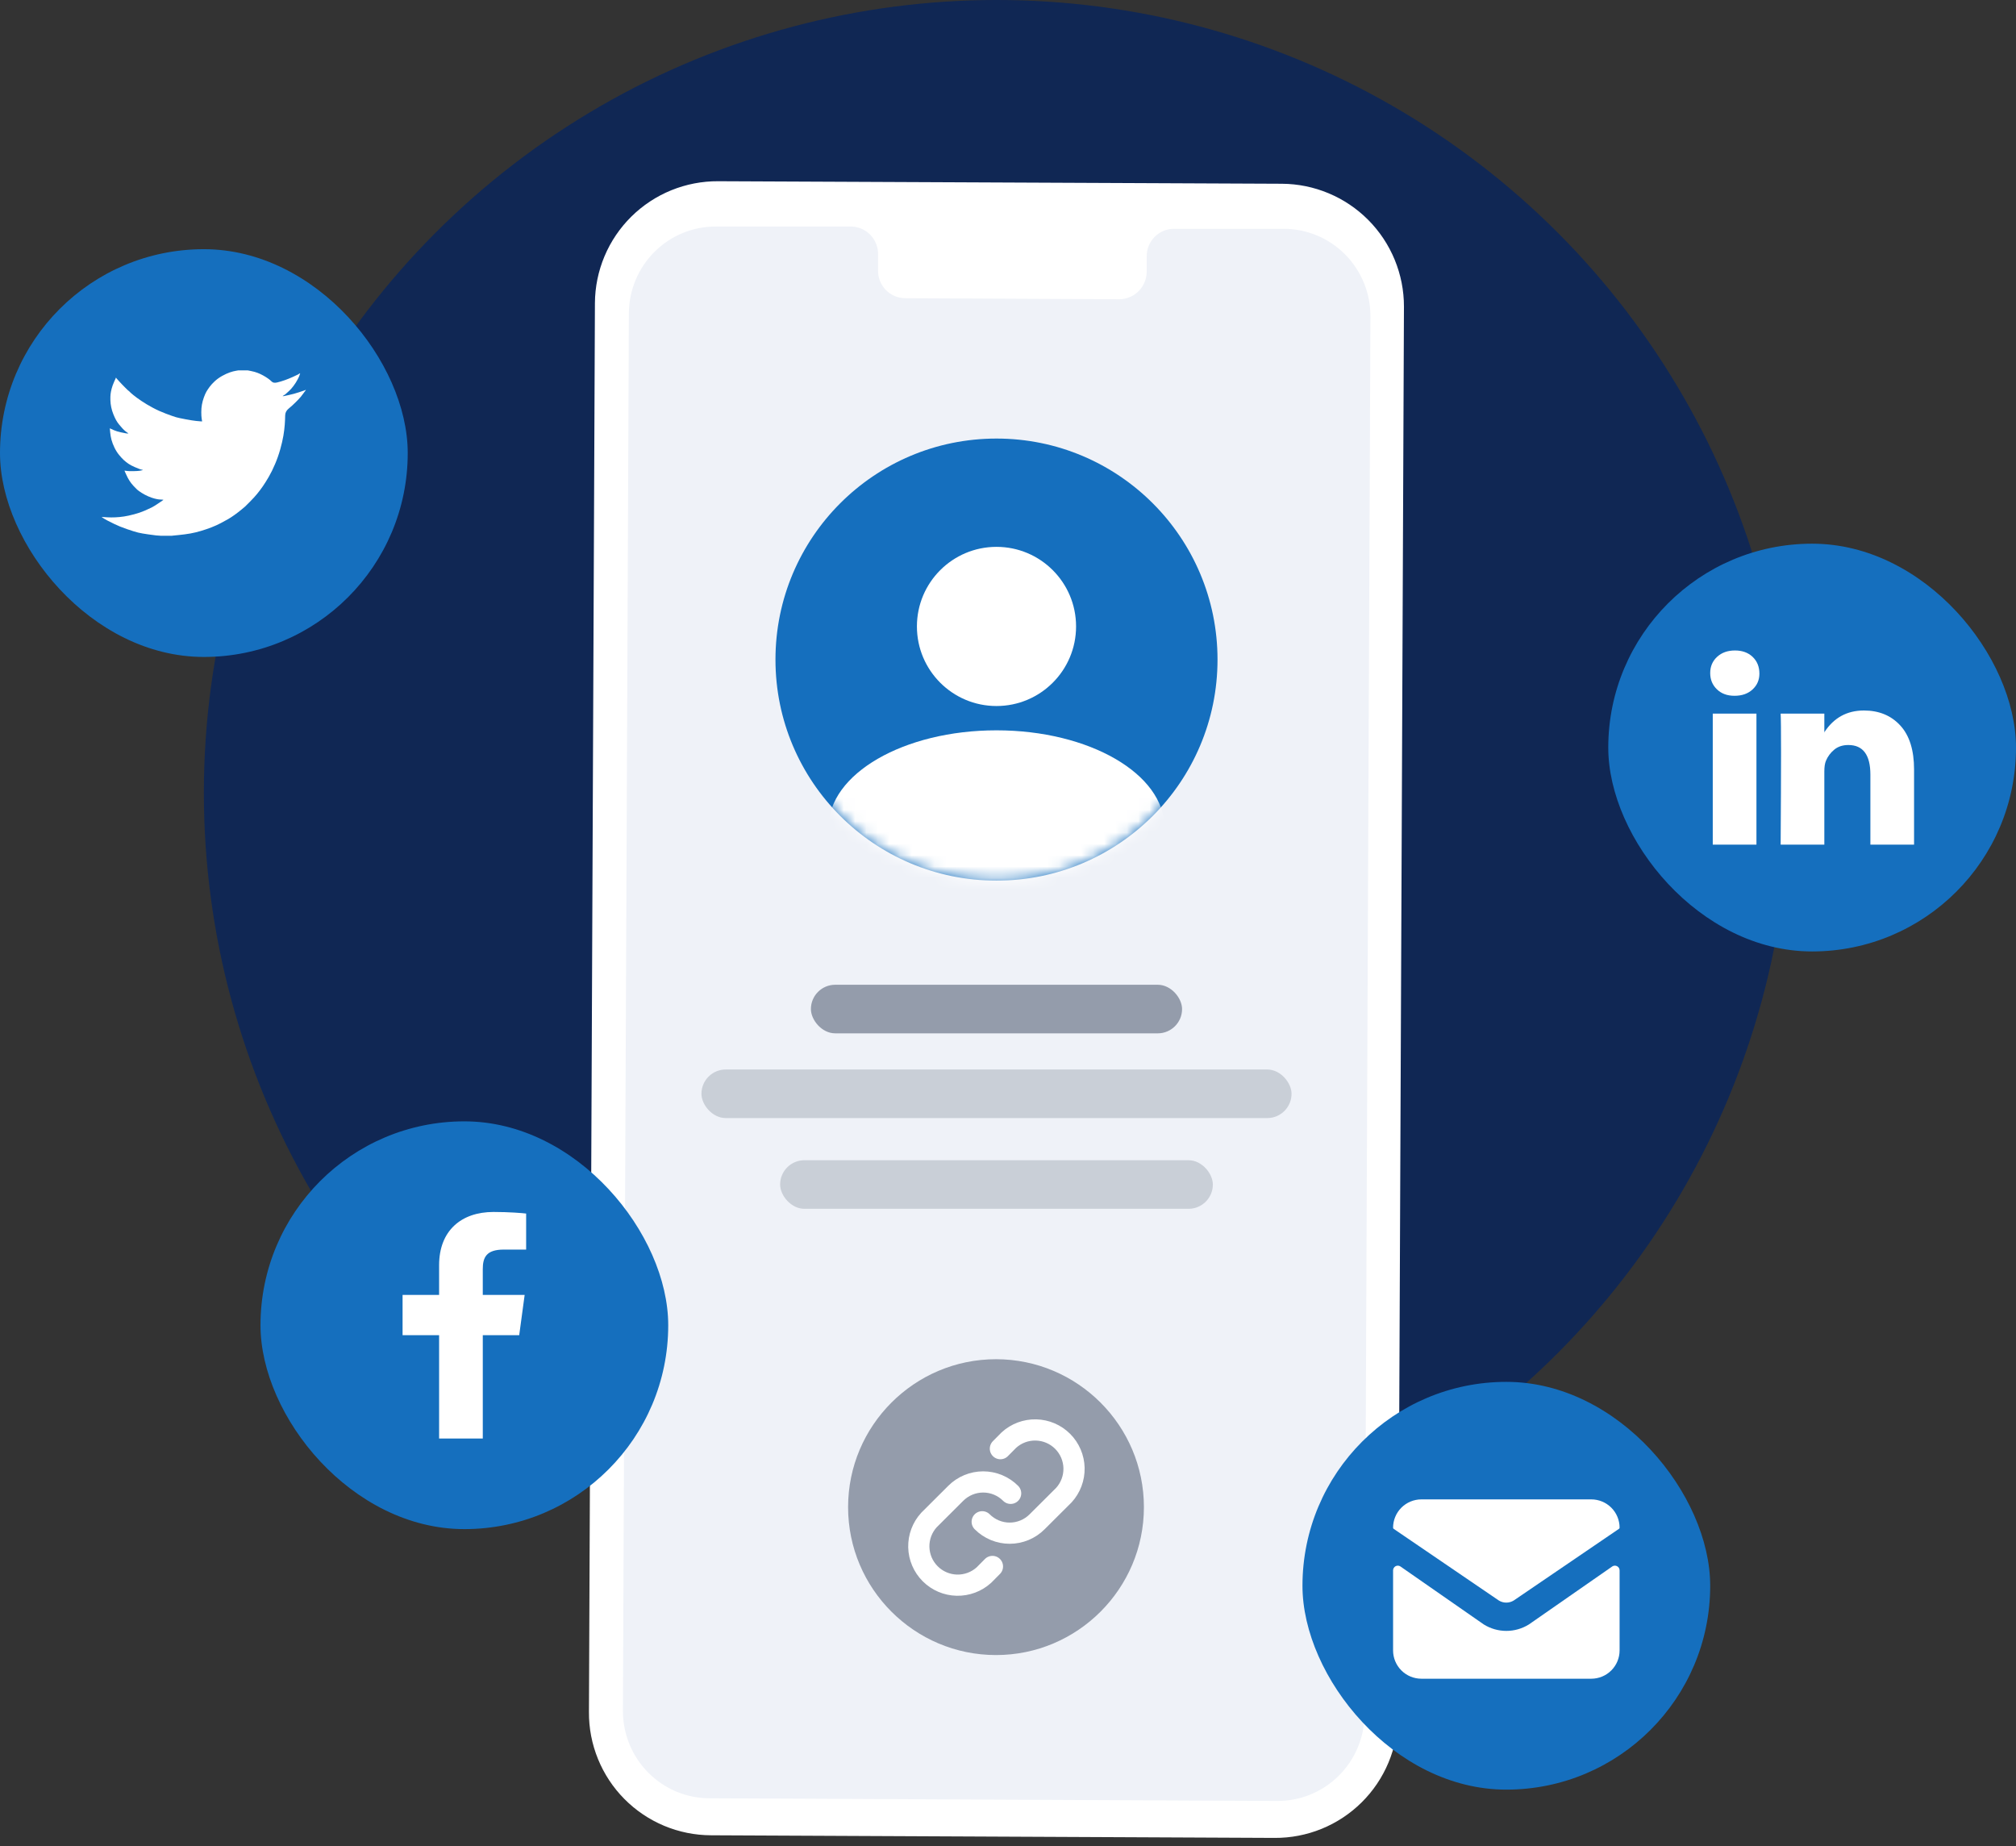 <svg width="178" height="163" viewBox="0 0 178 163" fill="none" xmlns="http://www.w3.org/2000/svg">
<rect x="0" y="0" width="178" height="163" fill="#333333" stroke="none"/>
<g clip-path="url(#clip0_1982_31559)">
<circle cx="88" cy="70" r="70" fill="#102754"/>
<path d="M112.114 160.822L63.276 160.595C61.879 160.592 60.495 160.313 59.206 159.774C57.916 159.234 56.746 158.446 55.762 157.453C54.778 156.46 54 155.282 53.472 153.988C52.945 152.694 52.678 151.308 52.688 149.91L53.206 27.812C53.214 26.417 53.496 25.037 54.037 23.75C54.578 22.464 55.367 21.297 56.36 20.316C57.352 19.335 58.528 18.559 59.82 18.033C61.113 17.506 62.496 17.24 63.892 17.248L112.729 17.467C115.546 17.477 118.243 18.605 120.23 20.602C122.217 22.599 123.33 25.303 123.325 28.12L122.807 150.226C122.803 151.624 122.523 153.008 121.983 154.298C121.443 155.588 120.653 156.759 119.66 157.743C118.666 158.728 117.489 159.506 116.194 160.035C114.899 160.563 113.512 160.831 112.114 160.822V160.822Z" fill="#FF0000" fill-opacity="0.01"/>
<path d="M112.538 162.262L62.787 162.031C61.363 162.027 59.954 161.743 58.64 161.194C57.326 160.644 56.134 159.841 55.132 158.829C54.129 157.818 53.337 156.618 52.8 155.3C52.262 153.981 51.99 152.569 52 151.145L52.528 26.762C52.536 25.34 52.823 23.934 53.374 22.624C53.926 21.314 54.73 20.125 55.741 19.125C56.752 18.126 57.95 17.335 59.266 16.799C60.583 16.263 61.992 15.992 63.413 16L113.165 16.223C116.035 16.234 118.783 17.383 120.807 19.417C122.83 21.452 123.964 24.206 123.96 27.075L123.432 151.467C123.428 152.892 123.142 154.301 122.592 155.616C122.042 156.93 121.238 158.122 120.226 159.125C119.214 160.128 118.014 160.921 116.695 161.46C115.376 161.998 113.963 162.27 112.538 162.262Z" fill="white"/>
<path d="M113.363 20.201H103.619C103.302 20.206 102.99 20.273 102.699 20.399C102.408 20.525 102.144 20.708 101.924 20.937C101.703 21.166 101.53 21.436 101.414 21.733C101.297 22.029 101.24 22.346 101.246 22.665V23.947C101.252 24.59 101.007 25.21 100.563 25.673C100.119 26.135 99.511 26.403 98.872 26.419L79.876 26.327C79.557 26.319 79.243 26.248 78.951 26.117C78.66 25.986 78.397 25.798 78.179 25.564C77.96 25.33 77.79 25.055 77.678 24.754C77.566 24.453 77.515 24.133 77.527 23.813V22.514C77.538 22.194 77.486 21.874 77.374 21.574C77.262 21.274 77.092 20.999 76.874 20.765C76.655 20.531 76.393 20.343 76.102 20.212C75.811 20.081 75.498 20.009 75.179 20H71.748H63.22C62.215 19.995 61.218 20.188 60.288 20.57C59.357 20.952 58.51 21.515 57.796 22.226C57.081 22.937 56.513 23.783 56.123 24.715C55.733 25.648 55.53 26.648 55.525 27.66L55 151.039C54.996 153.082 55.797 155.044 57.229 156.492C58.661 157.941 60.606 158.759 62.637 158.765L112.78 159C114.81 159.009 116.761 158.208 118.205 156.772C119.649 155.336 120.468 153.383 120.483 151.341L121 27.961C121.007 26.946 120.816 25.94 120.436 25C120.055 24.06 119.494 23.205 118.785 22.483C118.075 21.762 117.231 21.189 116.3 20.798C115.37 20.406 114.372 20.203 113.363 20.201Z" fill="#EFF2F8"/>
<path d="M87.94 146.119C80.739 146.119 74.881 140.261 74.881 133.06C74.881 125.859 80.739 120 87.94 120C95.141 120 101 125.859 101 133.06C101 140.261 95.141 146.119 87.94 146.119Z" fill="#949CAB"/>
<path d="M88.328 127.897L89.077 127.141C89.73 126.545 90.588 126.224 91.472 126.245C92.356 126.265 93.198 126.625 93.824 127.251C94.449 127.876 94.809 128.718 94.83 129.602C94.85 130.486 94.529 131.344 93.933 131.998L91.571 134.352C91.253 134.671 90.876 134.924 90.46 135.097C90.043 135.27 89.597 135.359 89.147 135.359C88.696 135.359 88.25 135.27 87.834 135.097C87.418 134.924 87.04 134.671 86.722 134.352" stroke="white" stroke-width="1.871" stroke-linecap="round" stroke-linejoin="round"/>
<path d="M87.627 138.297L86.878 139.053C86.225 139.649 85.367 139.969 84.483 139.949C83.599 139.929 82.757 139.568 82.132 138.943C81.506 138.318 81.146 137.476 81.125 136.592C81.105 135.708 81.426 134.85 82.022 134.196L84.384 131.842C84.702 131.523 85.079 131.269 85.496 131.097C85.912 130.924 86.358 130.835 86.808 130.835C87.259 130.835 87.705 130.924 88.121 131.097C88.537 131.269 88.915 131.523 89.233 131.842" stroke="white" stroke-width="1.871" stroke-linecap="round" stroke-linejoin="round"/>
<circle cx="87.984" cy="58.234" r="19.515" fill="#156FBE"/>
<mask id="mask0_1982_31559" style="mask-type:alpha" maskUnits="userSpaceOnUse" x="68" y="38" width="40" height="40">
<circle cx="87.984" cy="58.234" r="19.515" fill="#C4C4C4"/>
</mask>
<g mask="url(#mask0_1982_31559)">
<ellipse cx="87.984" cy="73.065" rx="14.832" ry="8.587" fill="white"/>
</g>
<ellipse cx="87.984" cy="55.306" rx="7.026" ry="7.026" fill="white"/>
<rect x="71.598" y="86.941" width="32.772" height="4.289" rx="2.145" fill="#949CAB"/>
<rect opacity="0.9" x="61.933" y="94.422" width="52.102" height="4.289" rx="2.145" fill="#C6CBD4"/>
<rect opacity="0.9" x="68.88" y="102.432" width="38.207" height="4.289" rx="2.145" fill="#C6CBD4"/>
<rect x="23" y="99" width="36" height="36" rx="18" fill="#156FBE"/>
<path d="M42.627 127V117.877H45.843L46.324 114.322H42.626V112.052C42.626 111.022 42.927 110.321 44.477 110.321L46.455 110.32V107.14C46.112 107.097 44.939 107 43.573 107C40.722 107 38.77 108.657 38.77 111.7V114.322H35.545V117.877H38.77V127H42.627V127Z" fill="white"/>
<rect x="115" y="122" width="36" height="36" rx="18" fill="#156FBE"/>
<path d="M142.785 138.278C142.72 138.242 142.646 138.224 142.572 138.226C142.497 138.228 142.425 138.25 142.362 138.29L134.987 143.42C134.39 143.79 133.702 143.986 133 143.986C132.298 143.986 131.61 143.79 131.013 143.42L123.638 138.29C123.575 138.25 123.503 138.228 123.428 138.226C123.354 138.224 123.28 138.242 123.215 138.278C123.15 138.314 123.095 138.367 123.058 138.431C123.02 138.495 123 138.569 123 138.643V145.708C123 146.371 123.263 147.007 123.732 147.476C124.201 147.945 124.837 148.208 125.5 148.208H140.5C141.163 148.208 141.799 147.945 142.268 147.476C142.737 147.007 143 146.371 143 145.708V138.643C143 138.569 142.98 138.495 142.943 138.431C142.905 138.367 142.85 138.314 142.785 138.278V138.278Z" fill="white"/>
<path d="M143 134.875C143 134.212 142.737 133.576 142.268 133.107C141.799 132.639 141.163 132.375 140.5 132.375H125.5C124.837 132.375 124.201 132.639 123.732 133.107C123.263 133.576 123 134.212 123 134.875C123 134.896 123.005 134.917 123.016 134.935C123.026 134.954 123.04 134.969 123.058 134.98L132.333 141.3C132.532 141.424 132.761 141.489 132.995 141.489C133.229 141.489 133.458 141.424 133.657 141.3L142.937 134.98C142.955 134.97 142.971 134.954 142.982 134.936C142.993 134.918 142.999 134.897 143 134.875V134.875Z" fill="white"/>
<rect x="142" y="48" width="36" height="36" rx="18" fill="#156FBE"/>
<path d="M151 59.42C151 58.843 151.203 58.366 151.608 57.991C152.014 57.616 152.541 57.428 153.189 57.428C153.826 57.428 154.342 57.613 154.736 57.983C155.141 58.364 155.344 58.86 155.344 59.472C155.344 60.026 155.147 60.488 154.753 60.857C154.347 61.238 153.815 61.428 153.154 61.428H153.137C152.5 61.428 151.985 61.238 151.591 60.857C151.197 60.476 151 59.997 151 59.42ZM151.226 74.571V63.004H155.083V74.571H151.226ZM157.22 74.571H161.077V68.112C161.077 67.708 161.124 67.397 161.216 67.177C161.378 66.785 161.625 66.453 161.955 66.182C162.285 65.91 162.699 65.775 163.197 65.775C164.494 65.775 165.143 66.646 165.143 68.389V74.571H169V67.939C169 66.231 168.595 64.935 167.784 64.052C166.973 63.169 165.902 62.727 164.569 62.727C163.075 62.727 161.911 63.368 161.077 64.649V64.684H161.06L161.077 64.649V63.004H157.22C157.243 63.374 157.255 64.522 157.255 66.45C157.255 68.378 157.243 71.085 157.22 74.571Z" fill="white"/>
<rect y="22" width="36" height="36" rx="18" fill="#156FBE"/>
<path d="M21.027 32.701V32.698H21.871L22.179 32.76C22.385 32.8 22.572 32.852 22.739 32.917C22.907 32.982 23.069 33.057 23.226 33.144C23.383 33.23 23.526 33.318 23.653 33.408C23.78 33.496 23.893 33.59 23.994 33.69C24.094 33.79 24.249 33.816 24.46 33.768C24.671 33.719 24.898 33.652 25.142 33.565C25.385 33.479 25.626 33.382 25.864 33.273C26.102 33.165 26.247 33.097 26.299 33.068C26.35 33.037 26.377 33.021 26.38 33.019L26.383 33.014L26.399 33.006L26.416 32.998L26.432 32.99L26.448 32.982L26.451 32.977L26.456 32.974L26.461 32.97L26.464 32.965L26.481 32.961L26.497 32.957L26.494 32.982L26.489 33.006L26.481 33.03L26.473 33.055L26.464 33.071L26.456 33.087L26.448 33.111C26.443 33.127 26.437 33.149 26.432 33.176C26.427 33.203 26.375 33.311 26.278 33.5C26.18 33.689 26.059 33.881 25.913 34.076C25.767 34.27 25.636 34.417 25.52 34.517C25.403 34.617 25.326 34.687 25.288 34.727C25.25 34.768 25.204 34.806 25.15 34.841L25.069 34.894L25.052 34.902L25.036 34.91L25.033 34.915L25.028 34.919L25.023 34.922L25.02 34.927L25.004 34.935L24.987 34.943L24.984 34.948L24.979 34.951L24.974 34.954L24.971 34.959L24.968 34.964L24.963 34.967L24.958 34.97L24.955 34.975H25.036L25.491 34.878C25.794 34.813 26.083 34.735 26.359 34.643L26.797 34.497L26.846 34.481L26.87 34.473L26.886 34.465L26.903 34.457L26.919 34.449L26.935 34.44L26.968 34.435L27 34.432V34.465L26.992 34.468L26.984 34.473L26.98 34.478L26.976 34.481L26.971 34.484L26.968 34.489L26.964 34.494L26.959 34.497L26.955 34.5L26.951 34.505L26.948 34.51L26.943 34.513L26.935 34.529L26.927 34.546L26.922 34.549C26.92 34.552 26.851 34.644 26.716 34.825C26.581 35.006 26.508 35.098 26.497 35.1C26.486 35.103 26.471 35.12 26.451 35.149C26.433 35.179 26.318 35.299 26.107 35.51C25.896 35.721 25.69 35.908 25.487 36.073C25.284 36.238 25.181 36.441 25.179 36.682C25.176 36.922 25.163 37.193 25.142 37.496C25.12 37.798 25.079 38.125 25.02 38.476C24.96 38.828 24.868 39.225 24.744 39.668C24.619 40.111 24.468 40.543 24.289 40.964C24.111 41.386 23.924 41.764 23.73 42.099C23.535 42.434 23.356 42.718 23.194 42.95C23.032 43.182 22.867 43.401 22.699 43.606C22.531 43.812 22.319 44.043 22.063 44.3C21.805 44.556 21.664 44.697 21.641 44.721C21.616 44.745 21.51 44.834 21.323 44.987C21.136 45.142 20.936 45.296 20.722 45.451C20.509 45.604 20.313 45.732 20.134 45.835C19.956 45.938 19.741 46.055 19.488 46.187C19.237 46.319 18.966 46.443 18.674 46.556C18.381 46.67 18.073 46.775 17.748 46.872C17.424 46.969 17.11 47.045 16.807 47.099C16.504 47.153 16.16 47.199 15.776 47.237L15.2 47.294V47.302H14.145V47.294L14.007 47.286C13.915 47.28 13.839 47.275 13.78 47.269C13.72 47.264 13.496 47.234 13.106 47.18C12.717 47.126 12.411 47.072 12.189 47.018C11.967 46.964 11.637 46.861 11.199 46.71C10.761 46.559 10.386 46.406 10.075 46.252C9.764 46.098 9.569 46.001 9.49 45.96C9.412 45.92 9.325 45.87 9.227 45.811L9.081 45.721L9.078 45.717L9.073 45.713L9.068 45.71L9.065 45.705L9.049 45.697L9.032 45.689L9.029 45.684L9.024 45.681L9.019 45.678L9.016 45.673L9.013 45.668L9.008 45.665H9V45.632L9.016 45.636L9.032 45.64L9.105 45.648C9.154 45.654 9.287 45.662 9.503 45.673C9.72 45.684 9.95 45.684 10.193 45.673C10.436 45.662 10.685 45.638 10.94 45.6C11.194 45.562 11.494 45.497 11.84 45.405C12.187 45.313 12.505 45.204 12.795 45.078C13.084 44.95 13.289 44.855 13.412 44.793C13.533 44.731 13.718 44.617 13.967 44.449L14.34 44.198L14.343 44.193L14.348 44.19L14.353 44.187L14.356 44.182L14.359 44.177L14.364 44.174L14.369 44.17L14.372 44.165L14.389 44.161L14.405 44.157L14.408 44.141L14.413 44.125L14.418 44.122L14.421 44.117L14.291 44.109C14.205 44.103 14.121 44.098 14.04 44.093C13.959 44.087 13.831 44.063 13.658 44.02C13.485 43.976 13.299 43.911 13.098 43.825C12.898 43.739 12.703 43.636 12.514 43.517C12.325 43.398 12.188 43.299 12.103 43.221C12.02 43.143 11.912 43.032 11.779 42.89C11.647 42.746 11.532 42.599 11.435 42.447C11.337 42.296 11.244 42.122 11.155 41.924L11.021 41.629L11.013 41.605L11.005 41.58L11 41.564L10.996 41.548L11.021 41.551L11.045 41.556L11.224 41.58C11.343 41.596 11.529 41.602 11.784 41.596C12.038 41.591 12.214 41.58 12.311 41.564C12.409 41.548 12.468 41.537 12.49 41.532L12.522 41.523L12.563 41.515L12.603 41.507L12.607 41.502L12.611 41.499L12.616 41.496L12.62 41.491L12.587 41.483L12.555 41.475L12.522 41.467L12.49 41.459L12.457 41.45C12.435 41.445 12.398 41.434 12.344 41.418C12.29 41.402 12.143 41.343 11.905 41.24C11.667 41.137 11.478 41.037 11.337 40.94C11.196 40.842 11.062 40.736 10.935 40.621C10.808 40.504 10.669 40.354 10.518 40.17C10.366 39.986 10.231 39.773 10.112 39.53C9.993 39.287 9.904 39.054 9.844 38.833C9.785 38.613 9.746 38.388 9.727 38.16L9.698 37.82L9.714 37.823L9.73 37.828L9.747 37.836L9.763 37.844L9.779 37.852L9.795 37.86L10.047 37.974C10.215 38.05 10.423 38.114 10.672 38.168C10.921 38.222 11.069 38.252 11.118 38.258L11.191 38.266H11.337L11.334 38.261L11.329 38.258L11.324 38.254L11.321 38.249L11.318 38.245L11.313 38.241L11.308 38.238L11.305 38.233L11.289 38.225L11.272 38.217L11.269 38.212L11.264 38.209L11.259 38.206L11.256 38.201L11.24 38.193L11.224 38.184L11.22 38.18C11.217 38.178 11.171 38.143 11.081 38.076C10.992 38.008 10.899 37.92 10.802 37.812C10.704 37.704 10.607 37.59 10.509 37.471C10.412 37.352 10.325 37.225 10.25 37.09C10.174 36.955 10.094 36.784 10.01 36.575C9.926 36.368 9.863 36.158 9.82 35.948C9.776 35.737 9.752 35.529 9.747 35.324C9.741 35.118 9.747 34.943 9.763 34.797C9.779 34.651 9.812 34.486 9.86 34.303C9.909 34.119 9.979 33.924 10.071 33.719L10.209 33.411L10.217 33.387L10.225 33.362L10.23 33.359L10.233 33.354L10.237 33.35L10.242 33.346L10.246 33.35L10.25 33.354L10.253 33.359L10.258 33.362L10.263 33.366L10.266 33.371L10.269 33.376L10.274 33.379L10.282 33.395L10.29 33.411L10.295 33.414L10.299 33.419L10.518 33.662C10.664 33.825 10.837 34.005 11.037 34.205C11.237 34.405 11.348 34.509 11.37 34.517C11.391 34.525 11.418 34.55 11.451 34.591C11.483 34.631 11.591 34.727 11.775 34.878C11.959 35.029 12.2 35.205 12.498 35.405C12.795 35.605 13.125 35.802 13.488 35.996C13.85 36.191 14.24 36.367 14.656 36.523C15.073 36.68 15.365 36.782 15.533 36.831C15.701 36.88 15.987 36.942 16.393 37.017C16.799 37.093 17.105 37.142 17.31 37.163C17.516 37.185 17.657 37.197 17.732 37.201L17.846 37.204L17.843 37.18L17.838 37.155L17.805 36.953C17.784 36.818 17.773 36.629 17.773 36.385C17.773 36.142 17.792 35.918 17.83 35.713C17.867 35.508 17.924 35.299 18 35.089C18.076 34.878 18.15 34.709 18.222 34.581C18.296 34.455 18.392 34.311 18.511 34.149C18.63 33.987 18.785 33.819 18.974 33.646C19.163 33.473 19.38 33.319 19.623 33.184C19.866 33.049 20.091 32.947 20.297 32.876C20.502 32.806 20.675 32.76 20.816 32.739C20.957 32.717 21.027 32.705 21.027 32.701V32.701Z" fill="white"/>
</g>
<defs>
<clipPath id="clip0_1982_31559">
<rect width="178" height="162.26" fill="white"/>
</clipPath>
</defs>
</svg>
